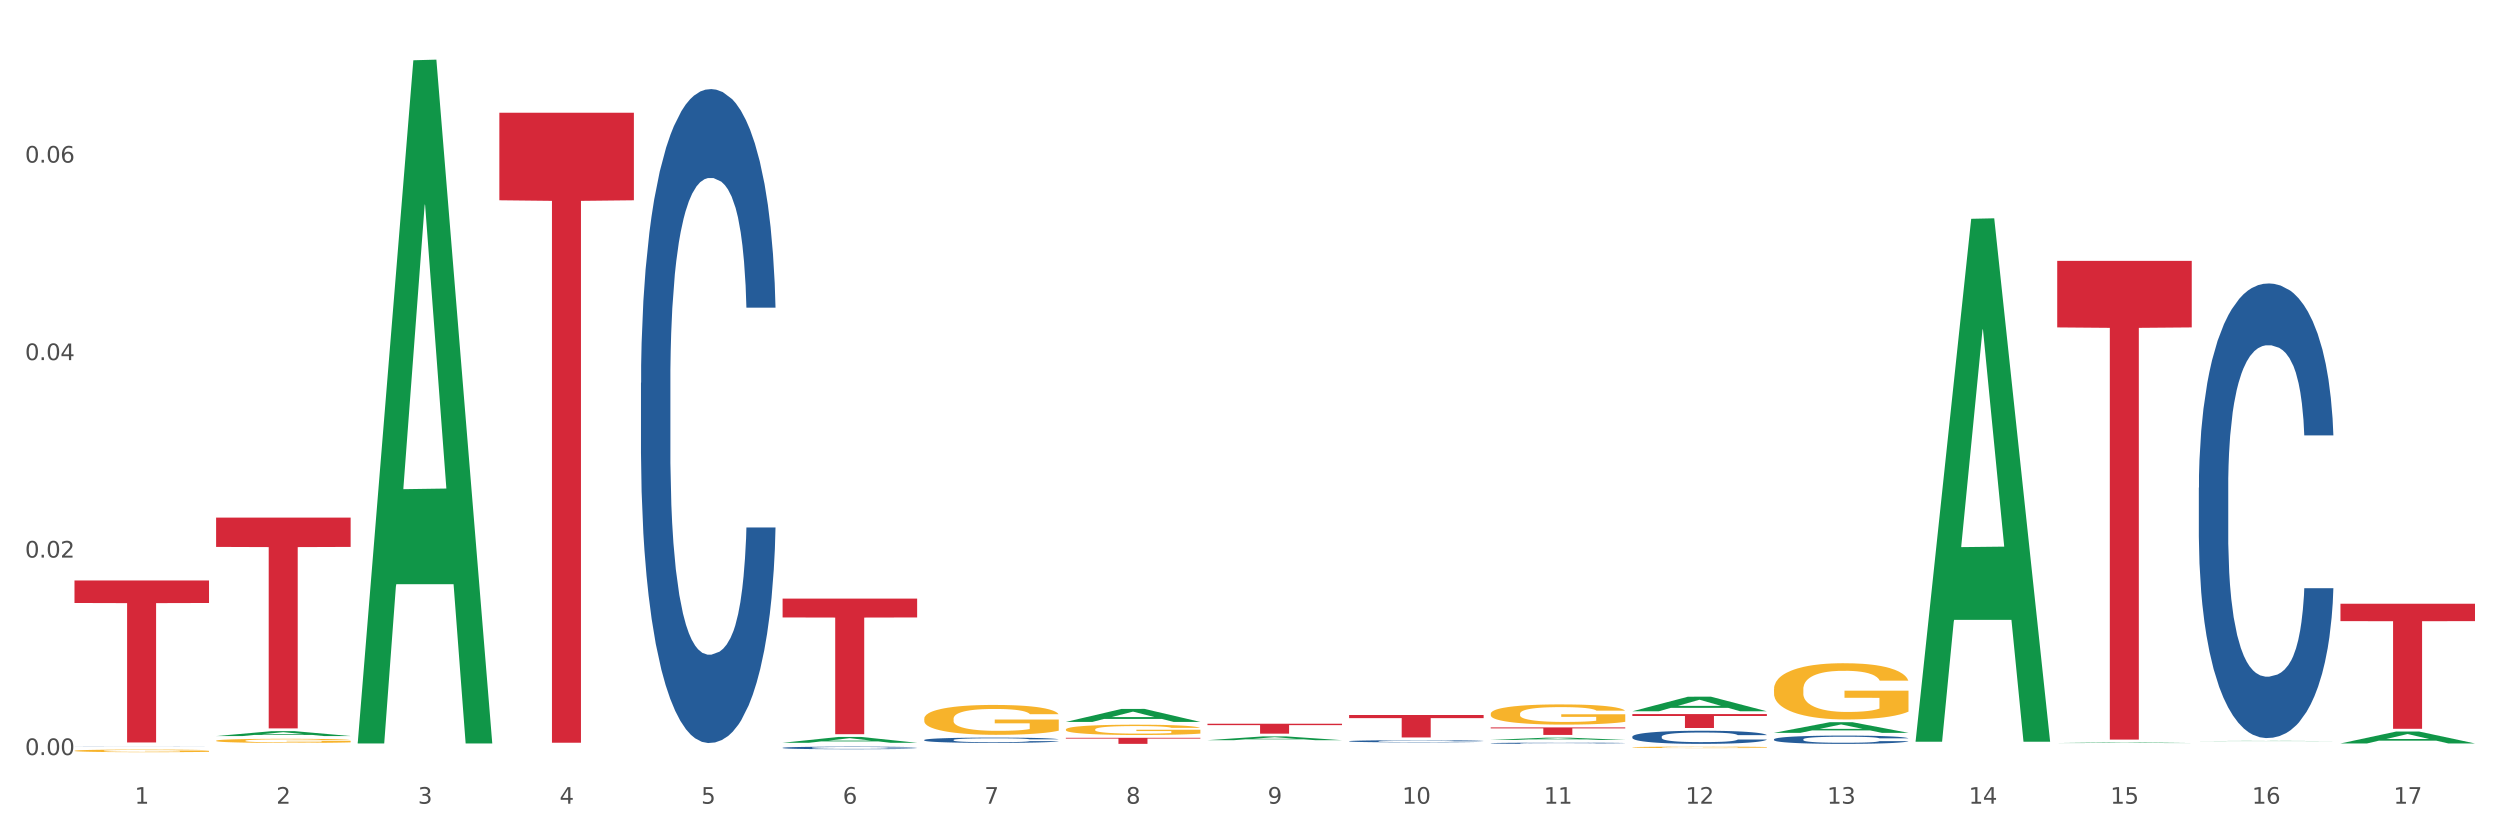 <?xml version="1.0" encoding="utf-8" standalone="no"?>
<!DOCTYPE svg PUBLIC "-//W3C//DTD SVG 1.1//EN"
  "http://www.w3.org/Graphics/SVG/1.1/DTD/svg11.dtd">
<svg xmlns:xlink="http://www.w3.org/1999/xlink" width="1080pt" height="360pt" viewBox="0 0 1080 360" xmlns="http://www.w3.org/2000/svg" version="1.1">
 <rect x="0" y="0" width="1080" height="360" fill="#333333" stroke="none"/>
 <defs>
  <style type="text/css">*{stroke-linejoin: round; stroke-linecap: butt}</style>
 </defs>
 <g id="figure_1">
  <g id="patch_1">
   <path d="M 0 360 
L 1080 360 
L 1080 0 
L 0 0 
z
" style="fill: #ffffff; stroke: #ffffff; stroke-linejoin: miter"/>
  </g>
  <g id="axes_1">
   <g id="matplotlib.axis_1">
    <g id="xtick_1">
     <g id="text_1">
      <!-- 1 -->
      <g style="fill: #4d4d4d" transform="translate(58.182 347.204) scale(0.096 -0.096)">
       <defs>
        <path id="DejaVuSans-31" d="M 794 531 
L 1825 531 
L 1825 4091 
L 703 3866 
L 703 4441 
L 1819 4666 
L 2450 4666 
L 2450 531 
L 3481 531 
L 3481 0 
L 794 0 
L 794 531 
z
" transform="scale(0.016)"/>
       </defs>
       <use xlink:href="#DejaVuSans-31"/>
      </g>
     </g>
    </g>
    <g id="xtick_2">
     <g id="text_2">
      <!-- 2 -->
      <g style="fill: #4d4d4d" transform="translate(119.364 347.204) scale(0.096 -0.096)">
       <defs>
        <path id="DejaVuSans-32" d="M 1228 531 
L 3431 531 
L 3431 0 
L 469 0 
L 469 531 
Q 828 903 1448 1529 
Q 2069 2156 2228 2338 
Q 2531 2678 2651 2914 
Q 2772 3150 2772 3378 
Q 2772 3750 2511 3984 
Q 2250 4219 1831 4219 
Q 1534 4219 1204 4116 
Q 875 4013 500 3803 
L 500 4441 
Q 881 4594 1212 4672 
Q 1544 4750 1819 4750 
Q 2544 4750 2975 4387 
Q 3406 4025 3406 3419 
Q 3406 3131 3298 2873 
Q 3191 2616 2906 2266 
Q 2828 2175 2409 1742 
Q 1991 1309 1228 531 
z
" transform="scale(0.016)"/>
       </defs>
       <use xlink:href="#DejaVuSans-32"/>
      </g>
     </g>
    </g>
    <g id="xtick_3">
     <g id="text_3">
      <!-- 3 -->
      <g style="fill: #4d4d4d" transform="translate(180.545 347.204) scale(0.096 -0.096)">
       <defs>
        <path id="DejaVuSans-33" d="M 2597 2516 
Q 3050 2419 3304 2112 
Q 3559 1806 3559 1356 
Q 3559 666 3084 287 
Q 2609 -91 1734 -91 
Q 1441 -91 1130 -33 
Q 819 25 488 141 
L 488 750 
Q 750 597 1062 519 
Q 1375 441 1716 441 
Q 2309 441 2620 675 
Q 2931 909 2931 1356 
Q 2931 1769 2642 2001 
Q 2353 2234 1838 2234 
L 1294 2234 
L 1294 2753 
L 1863 2753 
Q 2328 2753 2575 2939 
Q 2822 3125 2822 3475 
Q 2822 3834 2567 4026 
Q 2313 4219 1838 4219 
Q 1578 4219 1281 4162 
Q 984 4106 628 3988 
L 628 4550 
Q 988 4650 1302 4700 
Q 1616 4750 1894 4750 
Q 2613 4750 3031 4423 
Q 3450 4097 3450 3541 
Q 3450 3153 3228 2886 
Q 3006 2619 2597 2516 
z
" transform="scale(0.016)"/>
       </defs>
       <use xlink:href="#DejaVuSans-33"/>
      </g>
     </g>
    </g>
    <g id="xtick_4">
     <g id="text_4">
      <!-- 4 -->
      <g style="fill: #4d4d4d" transform="translate(241.726 347.204) scale(0.096 -0.096)">
       <defs>
        <path id="DejaVuSans-34" d="M 2419 4116 
L 825 1625 
L 2419 1625 
L 2419 4116 
z
M 2253 4666 
L 3047 4666 
L 3047 1625 
L 3713 1625 
L 3713 1100 
L 3047 1100 
L 3047 0 
L 2419 0 
L 2419 1100 
L 313 1100 
L 313 1709 
L 2253 4666 
z
" transform="scale(0.016)"/>
       </defs>
       <use xlink:href="#DejaVuSans-34"/>
      </g>
     </g>
    </g>
    <g id="xtick_5">
     <g id="text_5">
      <!-- 5 -->
      <g style="fill: #4d4d4d" transform="translate(302.908 347.204) scale(0.096 -0.096)">
       <defs>
        <path id="DejaVuSans-35" d="M 691 4666 
L 3169 4666 
L 3169 4134 
L 1269 4134 
L 1269 2991 
Q 1406 3038 1543 3061 
Q 1681 3084 1819 3084 
Q 2600 3084 3056 2656 
Q 3513 2228 3513 1497 
Q 3513 744 3044 326 
Q 2575 -91 1722 -91 
Q 1428 -91 1123 -41 
Q 819 9 494 109 
L 494 744 
Q 775 591 1075 516 
Q 1375 441 1709 441 
Q 2250 441 2565 725 
Q 2881 1009 2881 1497 
Q 2881 1984 2565 2268 
Q 2250 2553 1709 2553 
Q 1456 2553 1204 2497 
Q 953 2441 691 2322 
L 691 4666 
z
" transform="scale(0.016)"/>
       </defs>
       <use xlink:href="#DejaVuSans-35"/>
      </g>
     </g>
    </g>
    <g id="xtick_6">
     <g id="text_6">
      <!-- 6 -->
      <g style="fill: #4d4d4d" transform="translate(364.089 347.204) scale(0.096 -0.096)">
       <defs>
        <path id="DejaVuSans-36" d="M 2113 2584 
Q 1688 2584 1439 2293 
Q 1191 2003 1191 1497 
Q 1191 994 1439 701 
Q 1688 409 2113 409 
Q 2538 409 2786 701 
Q 3034 994 3034 1497 
Q 3034 2003 2786 2293 
Q 2538 2584 2113 2584 
z
M 3366 4563 
L 3366 3988 
Q 3128 4100 2886 4159 
Q 2644 4219 2406 4219 
Q 1781 4219 1451 3797 
Q 1122 3375 1075 2522 
Q 1259 2794 1537 2939 
Q 1816 3084 2150 3084 
Q 2853 3084 3261 2657 
Q 3669 2231 3669 1497 
Q 3669 778 3244 343 
Q 2819 -91 2113 -91 
Q 1303 -91 875 529 
Q 447 1150 447 2328 
Q 447 3434 972 4092 
Q 1497 4750 2381 4750 
Q 2619 4750 2861 4703 
Q 3103 4656 3366 4563 
z
" transform="scale(0.016)"/>
       </defs>
       <use xlink:href="#DejaVuSans-36"/>
      </g>
     </g>
    </g>
    <g id="xtick_7">
     <g id="text_7">
      <!-- 7 -->
      <g style="fill: #4d4d4d" transform="translate(425.271 347.204) scale(0.096 -0.096)">
       <defs>
        <path id="DejaVuSans-37" d="M 525 4666 
L 3525 4666 
L 3525 4397 
L 1831 0 
L 1172 0 
L 2766 4134 
L 525 4134 
L 525 4666 
z
" transform="scale(0.016)"/>
       </defs>
       <use xlink:href="#DejaVuSans-37"/>
      </g>
     </g>
    </g>
    <g id="xtick_8">
     <g id="text_8">
      <!-- 8 -->
      <g style="fill: #4d4d4d" transform="translate(486.452 347.204) scale(0.096 -0.096)">
       <defs>
        <path id="DejaVuSans-38" d="M 2034 2216 
Q 1584 2216 1326 1975 
Q 1069 1734 1069 1313 
Q 1069 891 1326 650 
Q 1584 409 2034 409 
Q 2484 409 2743 651 
Q 3003 894 3003 1313 
Q 3003 1734 2745 1975 
Q 2488 2216 2034 2216 
z
M 1403 2484 
Q 997 2584 770 2862 
Q 544 3141 544 3541 
Q 544 4100 942 4425 
Q 1341 4750 2034 4750 
Q 2731 4750 3128 4425 
Q 3525 4100 3525 3541 
Q 3525 3141 3298 2862 
Q 3072 2584 2669 2484 
Q 3125 2378 3379 2068 
Q 3634 1759 3634 1313 
Q 3634 634 3220 271 
Q 2806 -91 2034 -91 
Q 1263 -91 848 271 
Q 434 634 434 1313 
Q 434 1759 690 2068 
Q 947 2378 1403 2484 
z
M 1172 3481 
Q 1172 3119 1398 2916 
Q 1625 2713 2034 2713 
Q 2441 2713 2670 2916 
Q 2900 3119 2900 3481 
Q 2900 3844 2670 4047 
Q 2441 4250 2034 4250 
Q 1625 4250 1398 4047 
Q 1172 3844 1172 3481 
z
" transform="scale(0.016)"/>
       </defs>
       <use xlink:href="#DejaVuSans-38"/>
      </g>
     </g>
    </g>
    <g id="xtick_9">
     <g id="text_9">
      <!-- 9 -->
      <g style="fill: #4d4d4d" transform="translate(547.634 347.204) scale(0.096 -0.096)">
       <defs>
        <path id="DejaVuSans-39" d="M 703 97 
L 703 672 
Q 941 559 1184 500 
Q 1428 441 1663 441 
Q 2288 441 2617 861 
Q 2947 1281 2994 2138 
Q 2813 1869 2534 1725 
Q 2256 1581 1919 1581 
Q 1219 1581 811 2004 
Q 403 2428 403 3163 
Q 403 3881 828 4315 
Q 1253 4750 1959 4750 
Q 2769 4750 3195 4129 
Q 3622 3509 3622 2328 
Q 3622 1225 3098 567 
Q 2575 -91 1691 -91 
Q 1453 -91 1209 -44 
Q 966 3 703 97 
z
M 1959 2075 
Q 2384 2075 2632 2365 
Q 2881 2656 2881 3163 
Q 2881 3666 2632 3958 
Q 2384 4250 1959 4250 
Q 1534 4250 1286 3958 
Q 1038 3666 1038 3163 
Q 1038 2656 1286 2365 
Q 1534 2075 1959 2075 
z
" transform="scale(0.016)"/>
       </defs>
       <use xlink:href="#DejaVuSans-39"/>
      </g>
     </g>
    </g>
    <g id="xtick_10">
     <g id="text_10">
      <!-- 10 -->
      <g style="fill: #4d4d4d" transform="translate(605.761 347.204) scale(0.096 -0.096)">
       <defs>
        <path id="DejaVuSans-30" d="M 2034 4250 
Q 1547 4250 1301 3770 
Q 1056 3291 1056 2328 
Q 1056 1369 1301 889 
Q 1547 409 2034 409 
Q 2525 409 2770 889 
Q 3016 1369 3016 2328 
Q 3016 3291 2770 3770 
Q 2525 4250 2034 4250 
z
M 2034 4750 
Q 2819 4750 3233 4129 
Q 3647 3509 3647 2328 
Q 3647 1150 3233 529 
Q 2819 -91 2034 -91 
Q 1250 -91 836 529 
Q 422 1150 422 2328 
Q 422 3509 836 4129 
Q 1250 4750 2034 4750 
z
" transform="scale(0.016)"/>
       </defs>
       <use xlink:href="#DejaVuSans-31"/>
       <use xlink:href="#DejaVuSans-30" transform="translate(63.623 0)"/>
      </g>
     </g>
    </g>
    <g id="xtick_11">
     <g id="text_11">
      <!-- 11 -->
      <g style="fill: #4d4d4d" transform="translate(666.942 347.204) scale(0.096 -0.096)">
       <use xlink:href="#DejaVuSans-31"/>
       <use xlink:href="#DejaVuSans-31" transform="translate(63.623 0)"/>
      </g>
     </g>
    </g>
    <g id="xtick_12">
     <g id="text_12">
      <!-- 12 -->
      <g style="fill: #4d4d4d" transform="translate(728.124 347.204) scale(0.096 -0.096)">
       <use xlink:href="#DejaVuSans-31"/>
       <use xlink:href="#DejaVuSans-32" transform="translate(63.623 0)"/>
      </g>
     </g>
    </g>
    <g id="xtick_13">
     <g id="text_13">
      <!-- 13 -->
      <g style="fill: #4d4d4d" transform="translate(789.305 347.204) scale(0.096 -0.096)">
       <use xlink:href="#DejaVuSans-31"/>
       <use xlink:href="#DejaVuSans-33" transform="translate(63.623 0)"/>
      </g>
     </g>
    </g>
    <g id="xtick_14">
     <g id="text_14">
      <!-- 14 -->
      <g style="fill: #4d4d4d" transform="translate(850.487 347.204) scale(0.096 -0.096)">
       <use xlink:href="#DejaVuSans-31"/>
       <use xlink:href="#DejaVuSans-34" transform="translate(63.623 0)"/>
      </g>
     </g>
    </g>
    <g id="xtick_15">
     <g id="text_15">
      <!-- 15 -->
      <g style="fill: #4d4d4d" transform="translate(911.668 347.204) scale(0.096 -0.096)">
       <use xlink:href="#DejaVuSans-31"/>
       <use xlink:href="#DejaVuSans-35" transform="translate(63.623 0)"/>
      </g>
     </g>
    </g>
    <g id="xtick_16">
     <g id="text_16">
      <!-- 16 -->
      <g style="fill: #4d4d4d" transform="translate(972.849 347.204) scale(0.096 -0.096)">
       <use xlink:href="#DejaVuSans-31"/>
       <use xlink:href="#DejaVuSans-36" transform="translate(63.623 0)"/>
      </g>
     </g>
    </g>
    <g id="xtick_17">
     <g id="text_17">
      <!-- 17 -->
      <g style="fill: #4d4d4d" transform="translate(1034.031 347.204) scale(0.096 -0.096)">
       <use xlink:href="#DejaVuSans-31"/>
       <use xlink:href="#DejaVuSans-37" transform="translate(63.623 0)"/>
      </g>
     </g>
    </g>
    <g id="xtick_18"/>
    <g id="xtick_19"/>
    <g id="xtick_20"/>
    <g id="xtick_21"/>
    <g id="xtick_22"/>
    <g id="xtick_23"/>
    <g id="xtick_24"/>
    <g id="xtick_25"/>
    <g id="xtick_26"/>
    <g id="xtick_27"/>
    <g id="xtick_28"/>
    <g id="xtick_29"/>
    <g id="xtick_30"/>
    <g id="xtick_31"/>
    <g id="xtick_32"/>
    <g id="xtick_33"/>
   </g>
   <g id="matplotlib.axis_2">
    <g id="ytick_1">
     <g id="text_18">
      <!-- 0.00 -->
      <g style="fill: #4d4d4d" transform="translate(10.8 326.19) scale(0.096 -0.096)">
       <defs>
        <path id="DejaVuSans-2e" d="M 684 794 
L 1344 794 
L 1344 0 
L 684 0 
L 684 794 
z
" transform="scale(0.016)"/>
       </defs>
       <use xlink:href="#DejaVuSans-30"/>
       <use xlink:href="#DejaVuSans-2e" transform="translate(63.623 0)"/>
       <use xlink:href="#DejaVuSans-30" transform="translate(95.41 0)"/>
       <use xlink:href="#DejaVuSans-30" transform="translate(159.033 0)"/>
      </g>
     </g>
    </g>
    <g id="ytick_2">
     <g id="text_19">
      <!-- 0.02 -->
      <g style="fill: #4d4d4d" transform="translate(10.8 240.877) scale(0.096 -0.096)">
       <use xlink:href="#DejaVuSans-30"/>
       <use xlink:href="#DejaVuSans-2e" transform="translate(63.623 0)"/>
       <use xlink:href="#DejaVuSans-30" transform="translate(95.41 0)"/>
       <use xlink:href="#DejaVuSans-32" transform="translate(159.033 0)"/>
      </g>
     </g>
    </g>
    <g id="ytick_3">
     <g id="text_20">
      <!-- 0.04 -->
      <g style="fill: #4d4d4d" transform="translate(10.8 155.564) scale(0.096 -0.096)">
       <use xlink:href="#DejaVuSans-30"/>
       <use xlink:href="#DejaVuSans-2e" transform="translate(63.623 0)"/>
       <use xlink:href="#DejaVuSans-30" transform="translate(95.41 0)"/>
       <use xlink:href="#DejaVuSans-34" transform="translate(159.033 0)"/>
      </g>
     </g>
    </g>
    <g id="ytick_4">
     <g id="text_21">
      <!-- 0.06 -->
      <g style="fill: #4d4d4d" transform="translate(10.8 70.251) scale(0.096 -0.096)">
       <use xlink:href="#DejaVuSans-30"/>
       <use xlink:href="#DejaVuSans-2e" transform="translate(63.623 0)"/>
       <use xlink:href="#DejaVuSans-30" transform="translate(95.41 0)"/>
       <use xlink:href="#DejaVuSans-36" transform="translate(159.033 0)"/>
      </g>
     </g>
    </g>
    <g id="ytick_5"/>
    <g id="ytick_6"/>
    <g id="ytick_7"/>
    <g id="ytick_8"/>
   </g>
   <g id="PolyCollection_1">
    <path d="M 93.356 317.972 
L 93.416 317.97 
L 117.384 315.864 
L 127.331 315.862 
L 151.479 317.976 
L 139.974 317.976 
L 134.761 317.483 
L 110.014 317.483 
L 109.834 317.491 
L 104.801 317.976 
L 93.356 317.976 
L 93.356 317.972 
L 113.13 317.19 
L 131.645 317.188 
L 122.478 316.312 
L 122.358 316.308 
L 122.238 316.314 
L 113.07 317.188 
L 113.13 317.19 
L 93.356 317.972 
z
" clip-path="url(#p9ce59b5ecf)" style="fill: #109648"/>
    <path d="M 705.171 322.84 
L 705.239 322.84 
L 705.239 322.819 
L 705.376 322.8 
L 706.063 322.756 
L 707.092 322.72 
L 707.847 322.7 
L 708.602 322.684 
L 709.494 322.668 
L 710.592 322.652 
L 712.582 322.628 
L 713.817 322.616 
L 715.327 322.603 
L 718.071 322.584 
L 720.061 322.573 
L 722.12 322.564 
L 725.483 322.554 
L 727.678 322.549 
L 730.012 322.545 
L 732.825 322.543 
L 734.952 322.542 
L 739.619 322.544 
L 743.599 322.55 
L 745.52 322.554 
L 747.99 322.561 
L 749.294 322.565 
L 751.421 322.575 
L 753.617 322.587 
L 755.127 322.598 
L 757.391 322.618 
L 759.107 322.638 
L 760.685 322.663 
L 761.509 322.68 
L 762.126 322.696 
L 762.675 322.714 
L 763.224 322.743 
L 750.872 322.743 
L 750.392 322.722 
L 749.637 322.703 
L 748.539 322.684 
L 747.579 322.672 
L 745.932 322.657 
L 744.422 322.648 
L 742.844 322.641 
L 740.922 322.635 
L 739.413 322.632 
L 737.285 322.63 
L 733.099 322.63 
L 730.286 322.635 
L 728.365 322.641 
L 727.129 322.646 
L 726.031 322.652 
L 724.796 322.66 
L 723.355 322.673 
L 722.326 322.684 
L 721.297 322.698 
L 720.473 322.712 
L 719.718 322.729 
L 719.101 322.746 
L 718.62 322.764 
L 718.209 322.787 
L 717.866 322.824 
L 717.866 322.905 
L 718.003 322.923 
L 718.346 322.947 
L 718.758 322.965 
L 719.444 322.987 
L 720.061 323.002 
L 721.228 323.023 
L 722.532 323.041 
L 723.561 323.052 
L 724.59 323.061 
L 726.375 323.074 
L 728.365 323.085 
L 730.08 323.091 
L 732.413 323.097 
L 733.992 323.099 
L 735.364 323.101 
L 738.726 323.101 
L 741.128 323.099 
L 743.804 323.095 
L 745.863 323.089 
L 747.579 323.083 
L 749.5 323.072 
L 750.735 323.062 
L 750.735 322.939 
L 735.638 322.939 
L 735.638 322.857 
L 763.293 322.857 
L 763.293 323.097 
L 762.126 323.11 
L 760.823 323.121 
L 759.45 323.131 
L 757.391 323.143 
L 754.921 323.155 
L 752.725 323.163 
L 750.392 323.17 
L 747.647 323.177 
L 744.079 323.183 
L 741.883 323.185 
L 739.138 323.187 
L 735.913 323.187 
L 733.099 323.186 
L 730.355 323.183 
L 727.473 323.178 
L 724.659 323.17 
L 722.532 323.163 
L 720.405 323.153 
L 718.14 323.141 
L 716.356 323.129 
L 714.983 323.118 
L 713.474 323.105 
L 711.827 323.087 
L 710.592 323.071 
L 709.494 323.055 
L 708.327 323.034 
L 707.504 323.015 
L 706.68 322.992 
L 706.2 322.975 
L 705.651 322.949 
L 705.239 322.912 
L 705.171 322.84 
z
" clip-path="url(#p9ce59b5ecf)" style="fill: #f7b32b"/>
    <path d="M 766.352 297.74 
L 766.421 297.718 
L 766.421 296.919 
L 766.558 296.231 
L 767.244 294.566 
L 768.273 293.19 
L 769.028 292.458 
L 769.783 291.859 
L 770.675 291.259 
L 771.773 290.638 
L 773.763 289.728 
L 774.998 289.262 
L 776.508 288.774 
L 779.253 288.063 
L 781.243 287.664 
L 783.301 287.331 
L 786.664 286.931 
L 788.86 286.754 
L 791.193 286.621 
L 794.006 286.532 
L 796.134 286.51 
L 800.8 286.576 
L 804.78 286.776 
L 806.701 286.931 
L 809.172 287.198 
L 810.476 287.375 
L 812.603 287.73 
L 814.799 288.197 
L 816.308 288.596 
L 818.573 289.351 
L 820.288 290.105 
L 821.867 291.037 
L 822.69 291.681 
L 823.308 292.28 
L 823.857 292.968 
L 824.406 294.056 
L 812.054 294.056 
L 811.574 293.279 
L 810.819 292.547 
L 809.721 291.836 
L 808.76 291.393 
L 807.113 290.838 
L 805.603 290.483 
L 804.025 290.216 
L 802.104 289.994 
L 800.594 289.883 
L 798.467 289.795 
L 794.281 289.817 
L 791.467 289.994 
L 789.546 290.216 
L 788.311 290.416 
L 787.213 290.638 
L 785.978 290.949 
L 784.537 291.415 
L 783.507 291.836 
L 782.478 292.369 
L 781.655 292.902 
L 780.9 293.523 
L 780.282 294.189 
L 779.802 294.877 
L 779.39 295.721 
L 779.047 297.119 
L 779.047 300.16 
L 779.184 300.848 
L 779.527 301.758 
L 779.939 302.446 
L 780.625 303.267 
L 781.243 303.822 
L 782.409 304.621 
L 783.713 305.287 
L 784.743 305.708 
L 785.772 306.063 
L 787.556 306.552 
L 789.546 306.951 
L 791.262 307.195 
L 793.595 307.417 
L 795.173 307.506 
L 796.545 307.55 
L 799.908 307.55 
L 802.31 307.484 
L 804.986 307.328 
L 807.044 307.129 
L 808.76 306.885 
L 810.681 306.485 
L 811.917 306.108 
L 811.917 301.469 
L 796.82 301.447 
L 796.82 298.362 
L 824.474 298.362 
L 824.474 307.417 
L 823.308 307.883 
L 822.004 308.305 
L 820.632 308.682 
L 818.573 309.148 
L 816.103 309.592 
L 813.907 309.903 
L 811.574 310.169 
L 808.829 310.414 
L 805.26 310.635 
L 803.064 310.724 
L 800.32 310.791 
L 797.094 310.813 
L 794.281 310.769 
L 791.536 310.658 
L 788.654 310.458 
L 785.84 310.169 
L 783.713 309.881 
L 781.586 309.526 
L 779.321 309.06 
L 777.537 308.616 
L 776.165 308.216 
L 774.655 307.706 
L 773.008 307.04 
L 771.773 306.441 
L 770.675 305.819 
L 769.509 305.02 
L 768.685 304.332 
L 767.862 303.467 
L 767.381 302.823 
L 766.832 301.824 
L 766.421 300.426 
L 766.352 297.74 
z
" clip-path="url(#p9ce59b5ecf)" style="fill: #f7b32b"/>
    <path d="M 949.896 210.695 
L 949.965 210.516 
L 949.965 205.493 
L 950.171 198.677 
L 950.927 186.122 
L 951.889 176.615 
L 953.537 165.495 
L 954.431 160.831 
L 955.599 155.629 
L 958.003 147.199 
L 960.751 140.024 
L 962.675 136.078 
L 964.118 133.567 
L 967.347 129.083 
L 969.202 127.11 
L 971.125 125.496 
L 972.774 124.42 
L 975.522 123.164 
L 977.721 122.626 
L 980.263 122.447 
L 982.393 122.626 
L 985.209 123.343 
L 989.331 125.496 
L 990.912 126.751 
L 993.041 128.904 
L 995.24 131.774 
L 997.026 134.643 
L 999.087 138.769 
L 1001.217 144.15 
L 1003.278 150.966 
L 1004.721 157.244 
L 1005.889 163.88 
L 1006.919 171.952 
L 1007.675 180.741 
L 1008.019 188.095 
L 995.446 188.095 
L 995.103 181.458 
L 994.415 174.284 
L 993.728 169.441 
L 992.973 165.495 
L 991.805 161.01 
L 990.774 158.141 
L 989.057 154.733 
L 987.477 152.58 
L 986.171 151.325 
L 984.591 150.248 
L 981.225 149.172 
L 978.82 149.172 
L 977.309 149.531 
L 975.454 150.428 
L 973.873 151.683 
L 972.018 153.836 
L 970.576 156.168 
L 969.133 159.217 
L 968.309 161.369 
L 967.072 165.315 
L 966.247 168.544 
L 965.148 174.104 
L 964.53 178.05 
L 963.431 188.274 
L 962.95 195.808 
L 962.744 201.009 
L 962.606 206.749 
L 962.606 234.73 
L 963.018 247.286 
L 963.362 252.667 
L 963.912 258.765 
L 964.942 266.658 
L 966.454 274.37 
L 968.034 279.931 
L 969.339 283.339 
L 970.576 285.85 
L 971.812 287.823 
L 973.324 289.617 
L 974.56 290.693 
L 976.415 291.769 
L 978.614 292.307 
L 980.331 292.307 
L 983.835 291.41 
L 985.415 290.513 
L 986.927 289.258 
L 988.576 287.285 
L 989.881 285.132 
L 990.637 283.518 
L 991.873 280.11 
L 992.835 276.523 
L 993.66 272.397 
L 994.209 268.81 
L 994.828 263.429 
L 995.309 257.33 
L 995.446 254.102 
L 1008.019 254.102 
L 1007.744 260.559 
L 1007.263 266.837 
L 1006.301 275.267 
L 1005.545 280.11 
L 1004.377 286.029 
L 1003.141 291.051 
L 1001.423 296.612 
L 999.843 300.737 
L 998.194 304.325 
L 996.408 307.553 
L 993.179 312.037 
L 992.011 313.293 
L 989.538 315.445 
L 987.614 316.701 
L 984.797 317.957 
L 981.912 318.674 
L 978.889 318.853 
L 976.209 318.495 
L 973.255 317.418 
L 971.4 316.342 
L 969.339 314.728 
L 966.934 312.217 
L 964.667 309.168 
L 962.538 305.58 
L 960.545 301.455 
L 958.69 296.791 
L 956.286 289.078 
L 954.499 281.545 
L 953.194 274.55 
L 952.301 268.631 
L 951.408 261.097 
L 950.927 255.896 
L 950.171 243.34 
L 949.896 231.681 
L 949.896 210.695 
z
" clip-path="url(#p9ce59b5ecf)" style="fill: #255c99"/>
    <path d="M 766.352 319.383 
L 766.421 319.379 
L 766.421 319.288 
L 766.627 319.163 
L 767.383 318.934 
L 768.344 318.761 
L 769.993 318.558 
L 770.886 318.473 
L 772.054 318.378 
L 774.459 318.224 
L 777.207 318.094 
L 779.131 318.022 
L 780.573 317.976 
L 783.802 317.894 
L 785.657 317.858 
L 787.581 317.829 
L 789.23 317.809 
L 791.978 317.786 
L 794.177 317.776 
L 796.719 317.773 
L 798.848 317.776 
L 801.665 317.789 
L 805.787 317.829 
L 807.367 317.851 
L 809.497 317.891 
L 811.696 317.943 
L 813.482 317.995 
L 815.543 318.071 
L 817.673 318.169 
L 819.734 318.293 
L 821.177 318.408 
L 822.345 318.529 
L 823.375 318.676 
L 824.131 318.836 
L 824.474 318.97 
L 811.902 318.97 
L 811.558 318.849 
L 810.871 318.718 
L 810.184 318.63 
L 809.428 318.558 
L 808.261 318.476 
L 807.23 318.424 
L 805.512 318.362 
L 803.932 318.323 
L 802.627 318.3 
L 801.047 318.28 
L 797.68 318.26 
L 795.276 318.26 
L 793.764 318.267 
L 791.909 318.283 
L 790.329 318.306 
L 788.474 318.345 
L 787.031 318.388 
L 785.589 318.444 
L 784.764 318.483 
L 783.528 318.555 
L 782.703 318.614 
L 781.604 318.715 
L 780.986 318.787 
L 779.886 318.974 
L 779.405 319.111 
L 779.199 319.206 
L 779.062 319.311 
L 779.062 319.821 
L 779.474 320.05 
L 779.818 320.148 
L 780.367 320.259 
L 781.398 320.403 
L 782.909 320.544 
L 784.489 320.645 
L 785.795 320.708 
L 787.031 320.753 
L 788.268 320.789 
L 789.78 320.822 
L 791.016 320.842 
L 792.871 320.861 
L 795.07 320.871 
L 796.787 320.871 
L 800.291 320.855 
L 801.871 320.838 
L 803.383 320.816 
L 805.032 320.78 
L 806.337 320.74 
L 807.093 320.711 
L 808.329 320.649 
L 809.291 320.583 
L 810.116 320.508 
L 810.665 320.443 
L 811.283 320.344 
L 811.764 320.233 
L 811.902 320.174 
L 824.474 320.174 
L 824.2 320.292 
L 823.719 320.407 
L 822.757 320.56 
L 822.001 320.649 
L 820.833 320.757 
L 819.596 320.848 
L 817.879 320.95 
L 816.299 321.025 
L 814.65 321.09 
L 812.864 321.149 
L 809.635 321.231 
L 808.467 321.254 
L 805.993 321.293 
L 804.07 321.316 
L 801.253 321.339 
L 798.367 321.352 
L 795.344 321.355 
L 792.665 321.349 
L 789.711 321.329 
L 787.856 321.31 
L 785.795 321.28 
L 783.39 321.234 
L 781.123 321.179 
L 778.993 321.113 
L 777.001 321.038 
L 775.146 320.953 
L 772.741 320.812 
L 770.955 320.675 
L 769.65 320.547 
L 768.757 320.439 
L 767.863 320.302 
L 767.383 320.207 
L 766.627 319.978 
L 766.352 319.765 
L 766.352 319.383 
z
" clip-path="url(#p9ce59b5ecf)" style="fill: #255c99"/>
    <path d="M 705.171 318.229 
L 705.239 318.224 
L 705.239 318.079 
L 705.445 317.882 
L 706.201 317.519 
L 707.163 317.244 
L 708.812 316.923 
L 709.705 316.788 
L 710.873 316.638 
L 713.277 316.394 
L 716.026 316.186 
L 717.949 316.072 
L 719.392 316 
L 722.621 315.87 
L 724.476 315.813 
L 726.4 315.767 
L 728.049 315.735 
L 730.797 315.699 
L 732.995 315.684 
L 735.537 315.678 
L 737.667 315.684 
L 740.484 315.704 
L 744.606 315.767 
L 746.186 315.803 
L 748.316 315.865 
L 750.514 315.948 
L 752.301 316.031 
L 754.362 316.15 
L 756.491 316.306 
L 758.552 316.503 
L 759.995 316.684 
L 761.163 316.876 
L 762.194 317.109 
L 762.949 317.363 
L 763.293 317.576 
L 750.72 317.576 
L 750.377 317.384 
L 749.69 317.177 
L 749.003 317.037 
L 748.247 316.923 
L 747.079 316.793 
L 746.049 316.71 
L 744.331 316.612 
L 742.751 316.549 
L 741.446 316.513 
L 739.865 316.482 
L 736.499 316.451 
L 734.094 316.451 
L 732.583 316.461 
L 730.728 316.487 
L 729.148 316.523 
L 727.293 316.586 
L 725.85 316.653 
L 724.407 316.741 
L 723.583 316.803 
L 722.346 316.917 
L 721.522 317.011 
L 720.423 317.172 
L 719.804 317.286 
L 718.705 317.581 
L 718.224 317.799 
L 718.018 317.949 
L 717.881 318.115 
L 717.881 318.924 
L 718.293 319.287 
L 718.636 319.442 
L 719.186 319.619 
L 720.216 319.847 
L 721.728 320.07 
L 723.308 320.23 
L 724.613 320.329 
L 725.85 320.401 
L 727.087 320.458 
L 728.598 320.51 
L 729.835 320.541 
L 731.69 320.573 
L 733.888 320.588 
L 735.606 320.588 
L 739.11 320.562 
L 740.69 320.536 
L 742.201 320.5 
L 743.85 320.443 
L 745.155 320.381 
L 745.911 320.334 
L 747.148 320.236 
L 748.11 320.132 
L 748.934 320.013 
L 749.484 319.909 
L 750.102 319.753 
L 750.583 319.577 
L 750.72 319.484 
L 763.293 319.484 
L 763.018 319.67 
L 762.537 319.852 
L 761.575 320.096 
L 760.82 320.236 
L 759.652 320.407 
L 758.415 320.552 
L 756.697 320.712 
L 755.117 320.832 
L 753.468 320.935 
L 751.682 321.029 
L 748.453 321.158 
L 747.285 321.195 
L 744.812 321.257 
L 742.888 321.293 
L 740.071 321.329 
L 737.186 321.35 
L 734.163 321.355 
L 731.484 321.345 
L 728.529 321.314 
L 726.674 321.283 
L 724.613 321.236 
L 722.209 321.164 
L 719.942 321.075 
L 717.812 320.972 
L 715.819 320.852 
L 713.965 320.718 
L 711.56 320.495 
L 709.774 320.277 
L 708.468 320.075 
L 707.575 319.904 
L 706.682 319.686 
L 706.201 319.536 
L 705.445 319.173 
L 705.171 318.836 
L 705.171 318.229 
z
" clip-path="url(#p9ce59b5ecf)" style="fill: #255c99"/>
    <path d="M 643.989 321.067 
L 644.058 321.066 
L 644.058 321.053 
L 644.264 321.035 
L 645.02 321.001 
L 645.982 320.976 
L 647.63 320.946 
L 648.524 320.934 
L 649.691 320.92 
L 652.096 320.897 
L 654.844 320.878 
L 656.768 320.868 
L 658.211 320.861 
L 661.44 320.849 
L 663.295 320.844 
L 665.218 320.839 
L 666.867 320.836 
L 669.615 320.833 
L 671.814 320.832 
L 674.356 320.831 
L 676.485 320.832 
L 679.302 320.834 
L 683.424 320.839 
L 685.005 320.843 
L 687.134 320.848 
L 689.333 320.856 
L 691.119 320.864 
L 693.18 320.875 
L 695.31 320.889 
L 697.371 320.907 
L 698.814 320.924 
L 699.982 320.942 
L 701.012 320.963 
L 701.768 320.987 
L 702.112 321.006 
L 689.539 321.006 
L 689.195 320.989 
L 688.508 320.97 
L 687.821 320.957 
L 687.066 320.946 
L 685.898 320.934 
L 684.867 320.926 
L 683.15 320.917 
L 681.569 320.912 
L 680.264 320.908 
L 678.684 320.905 
L 675.318 320.903 
L 672.913 320.903 
L 671.401 320.903 
L 669.547 320.906 
L 667.966 320.909 
L 666.111 320.915 
L 664.669 320.921 
L 663.226 320.929 
L 662.401 320.935 
L 661.165 320.946 
L 660.34 320.954 
L 659.241 320.969 
L 658.623 320.98 
L 657.524 321.007 
L 657.043 321.027 
L 656.837 321.041 
L 656.699 321.056 
L 656.699 321.131 
L 657.111 321.164 
L 657.455 321.179 
L 658.004 321.195 
L 659.035 321.216 
L 660.546 321.237 
L 662.127 321.251 
L 663.432 321.261 
L 664.669 321.267 
L 665.905 321.273 
L 667.417 321.277 
L 668.653 321.28 
L 670.508 321.283 
L 672.707 321.285 
L 674.424 321.285 
L 677.928 321.282 
L 679.508 321.28 
L 681.02 321.276 
L 682.669 321.271 
L 683.974 321.265 
L 684.73 321.261 
L 685.966 321.252 
L 686.928 321.242 
L 687.753 321.231 
L 688.302 321.222 
L 688.921 321.207 
L 689.402 321.191 
L 689.539 321.183 
L 702.112 321.183 
L 701.837 321.2 
L 701.356 321.217 
L 700.394 321.239 
L 699.638 321.252 
L 698.47 321.268 
L 697.234 321.281 
L 695.516 321.296 
L 693.936 321.307 
L 692.287 321.317 
L 690.501 321.325 
L 687.272 321.337 
L 686.104 321.341 
L 683.631 321.346 
L 681.707 321.35 
L 678.89 321.353 
L 676.005 321.355 
L 672.982 321.355 
L 670.302 321.354 
L 667.348 321.352 
L 665.493 321.349 
L 663.432 321.344 
L 661.027 321.338 
L 658.76 321.33 
L 656.63 321.32 
L 654.638 321.309 
L 652.783 321.296 
L 650.378 321.276 
L 648.592 321.256 
L 647.287 321.237 
L 646.394 321.221 
L 645.501 321.201 
L 645.02 321.187 
L 644.264 321.154 
L 643.989 321.123 
L 643.989 321.067 
z
" clip-path="url(#p9ce59b5ecf)" style="fill: #255c99"/>
    <path d="M 582.808 320.187 
L 582.876 320.186 
L 582.876 320.162 
L 583.083 320.129 
L 583.838 320.069 
L 584.8 320.024 
L 586.449 319.97 
L 587.342 319.948 
L 588.51 319.923 
L 590.915 319.882 
L 593.663 319.848 
L 595.586 319.829 
L 597.029 319.817 
L 600.258 319.796 
L 602.113 319.786 
L 604.037 319.778 
L 605.686 319.773 
L 608.434 319.767 
L 610.632 319.765 
L 613.174 319.764 
L 615.304 319.765 
L 618.121 319.768 
L 622.243 319.778 
L 623.823 319.784 
L 625.953 319.795 
L 628.151 319.808 
L 629.938 319.822 
L 631.999 319.842 
L 634.129 319.868 
L 636.19 319.901 
L 637.632 319.931 
L 638.8 319.962 
L 639.831 320.001 
L 640.587 320.043 
L 640.93 320.079 
L 628.358 320.079 
L 628.014 320.047 
L 627.327 320.012 
L 626.64 319.989 
L 625.884 319.97 
L 624.716 319.949 
L 623.686 319.935 
L 621.968 319.919 
L 620.388 319.908 
L 619.083 319.902 
L 617.503 319.897 
L 614.136 319.892 
L 611.732 319.892 
L 610.22 319.894 
L 608.365 319.898 
L 606.785 319.904 
L 604.93 319.914 
L 603.487 319.925 
L 602.044 319.94 
L 601.22 319.95 
L 599.983 319.969 
L 599.159 319.985 
L 598.06 320.012 
L 597.441 320.03 
L 596.342 320.08 
L 595.861 320.116 
L 595.655 320.141 
L 595.518 320.168 
L 595.518 320.302 
L 595.93 320.363 
L 596.273 320.389 
L 596.823 320.418 
L 597.854 320.456 
L 599.365 320.493 
L 600.945 320.519 
L 602.251 320.536 
L 603.487 320.548 
L 604.724 320.557 
L 606.235 320.566 
L 607.472 320.571 
L 609.327 320.576 
L 611.525 320.579 
L 613.243 320.579 
L 616.747 320.574 
L 618.327 320.57 
L 619.838 320.564 
L 621.487 320.555 
L 622.793 320.544 
L 623.548 320.537 
L 624.785 320.52 
L 625.747 320.503 
L 626.571 320.483 
L 627.121 320.466 
L 627.739 320.44 
L 628.22 320.411 
L 628.358 320.395 
L 640.93 320.395 
L 640.655 320.426 
L 640.174 320.457 
L 639.213 320.497 
L 638.457 320.52 
L 637.289 320.549 
L 636.052 320.573 
L 634.335 320.599 
L 632.754 320.619 
L 631.106 320.636 
L 629.319 320.652 
L 626.09 320.673 
L 624.922 320.679 
L 622.449 320.69 
L 620.525 320.696 
L 617.709 320.702 
L 614.823 320.705 
L 611.8 320.706 
L 609.121 320.704 
L 606.167 320.699 
L 604.312 320.694 
L 602.251 320.686 
L 599.846 320.674 
L 597.579 320.66 
L 595.449 320.642 
L 593.457 320.623 
L 591.602 320.6 
L 589.197 320.563 
L 587.411 320.527 
L 586.105 320.494 
L 585.212 320.465 
L 584.319 320.429 
L 583.838 320.404 
L 583.083 320.344 
L 582.808 320.288 
L 582.808 320.187 
z
" clip-path="url(#p9ce59b5ecf)" style="fill: #255c99"/>
    <path d="M 399.263 319.668 
L 399.332 319.666 
L 399.332 319.607 
L 399.538 319.528 
L 400.294 319.381 
L 401.256 319.27 
L 402.905 319.14 
L 403.798 319.086 
L 404.966 319.025 
L 407.37 318.927 
L 410.118 318.843 
L 412.042 318.797 
L 413.485 318.768 
L 416.714 318.716 
L 418.569 318.693 
L 420.493 318.674 
L 422.141 318.661 
L 424.89 318.646 
L 427.088 318.64 
L 429.63 318.638 
L 431.76 318.64 
L 434.577 318.649 
L 438.699 318.674 
L 440.279 318.688 
L 442.409 318.713 
L 444.607 318.747 
L 446.393 318.78 
L 448.455 318.829 
L 450.584 318.891 
L 452.645 318.971 
L 454.088 319.044 
L 455.256 319.122 
L 456.287 319.216 
L 457.042 319.318 
L 457.386 319.404 
L 444.813 319.404 
L 444.47 319.327 
L 443.783 319.243 
L 443.096 319.187 
L 442.34 319.14 
L 441.172 319.088 
L 440.142 319.055 
L 438.424 319.015 
L 436.844 318.99 
L 435.538 318.975 
L 433.958 318.963 
L 430.592 318.95 
L 428.187 318.95 
L 426.676 318.954 
L 424.821 318.965 
L 423.241 318.979 
L 421.386 319.004 
L 419.943 319.032 
L 418.5 319.067 
L 417.676 319.092 
L 416.439 319.138 
L 415.615 319.176 
L 414.515 319.241 
L 413.897 319.287 
L 412.798 319.406 
L 412.317 319.494 
L 412.111 319.555 
L 411.973 319.622 
L 411.973 319.948 
L 412.386 320.095 
L 412.729 320.158 
L 413.279 320.229 
L 414.309 320.321 
L 415.821 320.411 
L 417.401 320.476 
L 418.706 320.516 
L 419.943 320.545 
L 421.18 320.568 
L 422.691 320.589 
L 423.928 320.602 
L 425.783 320.614 
L 427.981 320.62 
L 429.699 320.62 
L 433.203 320.61 
L 434.783 320.599 
L 436.294 320.585 
L 437.943 320.562 
L 439.248 320.537 
L 440.004 320.518 
L 441.241 320.478 
L 442.203 320.436 
L 443.027 320.388 
L 443.577 320.346 
L 444.195 320.283 
L 444.676 320.212 
L 444.813 320.175 
L 457.386 320.175 
L 457.111 320.25 
L 456.63 320.323 
L 455.668 320.422 
L 454.913 320.478 
L 453.745 320.547 
L 452.508 320.606 
L 450.79 320.671 
L 449.21 320.719 
L 447.561 320.761 
L 445.775 320.798 
L 442.546 320.851 
L 441.378 320.865 
L 438.905 320.89 
L 436.981 320.905 
L 434.164 320.92 
L 431.279 320.928 
L 428.256 320.93 
L 425.577 320.926 
L 422.622 320.913 
L 420.767 320.901 
L 418.706 320.882 
L 416.302 320.853 
L 414.035 320.817 
L 411.905 320.775 
L 409.912 320.727 
L 408.057 320.673 
L 405.653 320.583 
L 403.867 320.495 
L 402.561 320.413 
L 401.668 320.344 
L 400.775 320.256 
L 400.294 320.195 
L 399.538 320.049 
L 399.263 319.913 
L 399.263 319.668 
z
" clip-path="url(#p9ce59b5ecf)" style="fill: #255c99"/>
    <path d="M 338.082 323.051 
L 338.151 323.05 
L 338.151 323.021 
L 338.357 322.982 
L 339.113 322.909 
L 340.074 322.855 
L 341.723 322.79 
L 342.616 322.764 
L 343.784 322.734 
L 346.189 322.685 
L 348.937 322.644 
L 350.861 322.621 
L 352.304 322.607 
L 355.533 322.581 
L 357.387 322.569 
L 359.311 322.56 
L 360.96 322.554 
L 363.708 322.547 
L 365.907 322.544 
L 368.449 322.542 
L 370.578 322.544 
L 373.395 322.548 
L 377.517 322.56 
L 379.097 322.567 
L 381.227 322.58 
L 383.426 322.596 
L 385.212 322.613 
L 387.273 322.637 
L 389.403 322.668 
L 391.464 322.707 
L 392.907 322.743 
L 394.075 322.781 
L 395.105 322.828 
L 395.861 322.878 
L 396.204 322.921 
L 383.632 322.921 
L 383.288 322.882 
L 382.601 322.841 
L 381.914 322.813 
L 381.159 322.79 
L 379.991 322.765 
L 378.96 322.748 
L 377.243 322.728 
L 375.662 322.716 
L 374.357 322.709 
L 372.777 322.703 
L 369.41 322.696 
L 367.006 322.696 
L 365.494 322.699 
L 363.639 322.704 
L 362.059 322.711 
L 360.204 322.723 
L 358.762 322.737 
L 357.319 322.754 
L 356.494 322.767 
L 355.258 322.789 
L 354.433 322.808 
L 353.334 322.84 
L 352.716 322.863 
L 351.616 322.922 
L 351.136 322.965 
L 350.929 322.995 
L 350.792 323.028 
L 350.792 323.189 
L 351.204 323.262 
L 351.548 323.293 
L 352.097 323.328 
L 353.128 323.373 
L 354.639 323.418 
L 356.22 323.45 
L 357.525 323.469 
L 358.762 323.484 
L 359.998 323.495 
L 361.51 323.505 
L 362.746 323.512 
L 364.601 323.518 
L 366.8 323.521 
L 368.517 323.521 
L 372.021 323.516 
L 373.601 323.511 
L 375.113 323.503 
L 376.762 323.492 
L 378.067 323.48 
L 378.823 323.47 
L 380.059 323.451 
L 381.021 323.43 
L 381.846 323.406 
L 382.395 323.386 
L 383.014 323.355 
L 383.494 323.32 
L 383.632 323.301 
L 396.204 323.301 
L 395.93 323.338 
L 395.449 323.374 
L 394.487 323.423 
L 393.731 323.451 
L 392.563 323.485 
L 391.327 323.514 
L 389.609 323.546 
L 388.029 323.57 
L 386.38 323.59 
L 384.594 323.609 
L 381.365 323.635 
L 380.197 323.642 
L 377.723 323.654 
L 375.8 323.662 
L 372.983 323.669 
L 370.097 323.673 
L 367.075 323.674 
L 364.395 323.672 
L 361.441 323.666 
L 359.586 323.659 
L 357.525 323.65 
L 355.12 323.636 
L 352.853 323.618 
L 350.723 323.597 
L 348.731 323.574 
L 346.876 323.547 
L 344.471 323.502 
L 342.685 323.459 
L 341.38 323.419 
L 340.487 323.385 
L 339.594 323.341 
L 339.113 323.311 
L 338.357 323.239 
L 338.082 323.172 
L 338.082 323.051 
z
" clip-path="url(#p9ce59b5ecf)" style="fill: #255c99"/>
    <path d="M 276.901 165.417 
L 276.969 165.159 
L 276.969 157.934 
L 277.175 148.13 
L 277.931 130.069 
L 278.893 116.395 
L 280.542 100.398 
L 281.435 93.69 
L 282.603 86.208 
L 285.008 74.082 
L 287.756 63.761 
L 289.679 58.085 
L 291.122 54.473 
L 294.351 48.023 
L 296.206 45.185 
L 298.13 42.862 
L 299.779 41.314 
L 302.527 39.508 
L 304.725 38.734 
L 307.267 38.476 
L 309.397 38.734 
L 312.214 39.766 
L 316.336 42.862 
L 317.916 44.669 
L 320.046 47.765 
L 322.244 51.893 
L 324.031 56.021 
L 326.092 61.955 
L 328.221 69.695 
L 330.283 79.5 
L 331.725 88.53 
L 332.893 98.076 
L 333.924 109.687 
L 334.679 122.329 
L 335.023 132.908 
L 322.45 132.908 
L 322.107 123.361 
L 321.42 113.041 
L 320.733 106.075 
L 319.977 100.398 
L 318.809 93.948 
L 317.779 89.82 
L 316.061 84.918 
L 314.481 81.822 
L 313.176 80.016 
L 311.595 78.468 
L 308.229 76.92 
L 305.824 76.92 
L 304.313 77.436 
L 302.458 78.726 
L 300.878 80.532 
L 299.023 83.628 
L 297.58 86.982 
L 296.137 91.368 
L 295.313 94.464 
L 294.076 100.14 
L 293.252 104.785 
L 292.153 112.783 
L 291.534 118.459 
L 290.435 133.166 
L 289.954 144.002 
L 289.748 151.484 
L 289.611 159.741 
L 289.611 199.99 
L 290.023 218.051 
L 290.366 225.791 
L 290.916 234.563 
L 291.947 245.916 
L 293.458 257.01 
L 295.038 265.008 
L 296.343 269.91 
L 297.58 273.522 
L 298.817 276.361 
L 300.328 278.941 
L 301.565 280.489 
L 303.42 282.037 
L 305.618 282.811 
L 307.336 282.811 
L 310.84 281.521 
L 312.42 280.231 
L 313.931 278.425 
L 315.58 275.587 
L 316.886 272.49 
L 317.641 270.168 
L 318.878 265.266 
L 319.84 260.106 
L 320.664 254.172 
L 321.214 249.012 
L 321.832 241.271 
L 322.313 232.499 
L 322.45 227.855 
L 335.023 227.855 
L 334.748 237.143 
L 334.267 246.174 
L 333.305 258.3 
L 332.55 265.266 
L 331.382 273.78 
L 330.145 281.005 
L 328.428 289.003 
L 326.847 294.937 
L 325.199 300.097 
L 323.412 304.742 
L 320.183 311.192 
L 319.015 312.998 
L 316.542 316.094 
L 314.618 317.9 
L 311.802 319.706 
L 308.916 320.738 
L 305.893 320.996 
L 303.214 320.48 
L 300.26 318.932 
L 298.405 317.384 
L 296.343 315.062 
L 293.939 311.45 
L 291.672 307.064 
L 289.542 301.903 
L 287.55 295.969 
L 285.695 289.261 
L 283.29 278.167 
L 281.504 267.33 
L 280.198 257.268 
L 279.305 248.754 
L 278.412 237.917 
L 277.931 230.435 
L 277.175 212.374 
L 276.901 195.604 
L 276.901 165.417 
z
" clip-path="url(#p9ce59b5ecf)" style="fill: #255c99"/>
    <path d="M 643.989 308.341 
L 644.058 308.333 
L 644.058 308.046 
L 644.195 307.799 
L 644.881 307.201 
L 645.911 306.706 
L 646.665 306.443 
L 647.42 306.227 
L 648.312 306.012 
L 649.41 305.789 
L 651.4 305.461 
L 652.635 305.294 
L 654.145 305.118 
L 656.89 304.863 
L 658.88 304.72 
L 660.939 304.6 
L 664.301 304.456 
L 666.497 304.392 
L 668.83 304.345 
L 671.644 304.313 
L 673.771 304.305 
L 678.437 304.329 
L 682.417 304.4 
L 684.339 304.456 
L 686.809 304.552 
L 688.113 304.616 
L 690.24 304.743 
L 692.436 304.911 
L 693.946 305.055 
L 696.21 305.326 
L 697.926 305.597 
L 699.504 305.932 
L 700.327 306.163 
L 700.945 306.379 
L 701.494 306.626 
L 702.043 307.017 
L 689.691 307.017 
L 689.211 306.738 
L 688.456 306.475 
L 687.358 306.219 
L 686.397 306.06 
L 684.75 305.86 
L 683.241 305.733 
L 681.662 305.637 
L 679.741 305.557 
L 678.231 305.517 
L 676.104 305.485 
L 671.918 305.493 
L 669.105 305.557 
L 667.183 305.637 
L 665.948 305.709 
L 664.85 305.789 
L 663.615 305.9 
L 662.174 306.068 
L 661.145 306.219 
L 660.115 306.411 
L 659.292 306.602 
L 658.537 306.826 
L 657.919 307.065 
L 657.439 307.312 
L 657.027 307.615 
L 656.684 308.118 
L 656.684 309.211 
L 656.821 309.458 
L 657.164 309.785 
L 657.576 310.033 
L 658.262 310.328 
L 658.88 310.527 
L 660.047 310.814 
L 661.35 311.054 
L 662.38 311.205 
L 663.409 311.333 
L 665.193 311.508 
L 667.183 311.652 
L 668.899 311.74 
L 671.232 311.82 
L 672.81 311.851 
L 674.183 311.867 
L 677.545 311.867 
L 679.947 311.843 
L 682.623 311.788 
L 684.682 311.716 
L 686.397 311.628 
L 688.319 311.484 
L 689.554 311.349 
L 689.554 309.682 
L 674.457 309.674 
L 674.457 308.565 
L 702.112 308.565 
L 702.112 311.82 
L 700.945 311.987 
L 699.641 312.139 
L 698.269 312.274 
L 696.21 312.442 
L 693.74 312.601 
L 691.544 312.713 
L 689.211 312.809 
L 686.466 312.896 
L 682.898 312.976 
L 680.702 313.008 
L 677.957 313.032 
L 674.732 313.04 
L 671.918 313.024 
L 669.173 312.984 
L 666.291 312.912 
L 663.478 312.809 
L 661.35 312.705 
L 659.223 312.577 
L 656.959 312.41 
L 655.174 312.25 
L 653.802 312.107 
L 652.292 311.923 
L 650.645 311.684 
L 649.41 311.468 
L 648.312 311.245 
L 647.146 310.958 
L 646.322 310.711 
L 645.499 310.4 
L 645.018 310.168 
L 644.47 309.809 
L 644.058 309.307 
L 643.989 308.341 
z
" clip-path="url(#p9ce59b5ecf)" style="fill: #f7b32b"/>
    <path d="M 32.175 322.577 
L 32.244 322.577 
L 32.244 322.575 
L 32.45 322.572 
L 33.206 322.567 
L 34.167 322.564 
L 35.816 322.559 
L 36.709 322.557 
L 37.877 322.555 
L 40.282 322.552 
L 43.03 322.549 
L 44.954 322.548 
L 46.396 322.547 
L 49.625 322.545 
L 51.48 322.544 
L 53.404 322.544 
L 55.053 322.543 
L 57.801 322.543 
L 60 322.543 
L 62.542 322.542 
L 64.671 322.543 
L 67.488 322.543 
L 71.61 322.544 
L 73.19 322.544 
L 75.32 322.545 
L 77.519 322.546 
L 79.305 322.547 
L 81.366 322.549 
L 83.496 322.551 
L 85.557 322.554 
L 87 322.556 
L 88.168 322.559 
L 89.198 322.562 
L 89.954 322.565 
L 90.297 322.568 
L 77.725 322.568 
L 77.381 322.565 
L 76.694 322.563 
L 76.007 322.561 
L 75.251 322.559 
L 74.084 322.557 
L 73.053 322.556 
L 71.335 322.555 
L 69.755 322.554 
L 68.45 322.554 
L 66.87 322.553 
L 63.503 322.553 
L 61.099 322.553 
L 59.587 322.553 
L 57.732 322.553 
L 56.152 322.554 
L 54.297 322.555 
L 52.854 322.556 
L 51.412 322.557 
L 50.587 322.558 
L 49.351 322.559 
L 48.526 322.56 
L 47.427 322.563 
L 46.809 322.564 
L 45.709 322.568 
L 45.228 322.571 
L 45.022 322.573 
L 44.885 322.575 
L 44.885 322.586 
L 45.297 322.591 
L 45.641 322.593 
L 46.19 322.596 
L 47.221 322.599 
L 48.732 322.602 
L 50.312 322.604 
L 51.618 322.605 
L 52.854 322.606 
L 54.091 322.607 
L 55.603 322.608 
L 56.839 322.608 
L 58.694 322.608 
L 60.893 322.609 
L 62.61 322.609 
L 66.114 322.608 
L 67.694 322.608 
L 69.206 322.607 
L 70.855 322.607 
L 72.16 322.606 
L 72.916 322.605 
L 74.152 322.604 
L 75.114 322.602 
L 75.939 322.601 
L 76.488 322.599 
L 77.106 322.597 
L 77.587 322.595 
L 77.725 322.594 
L 90.297 322.594 
L 90.023 322.596 
L 89.542 322.599 
L 88.58 322.602 
L 87.824 322.604 
L 86.656 322.606 
L 85.419 322.608 
L 83.702 322.61 
L 82.122 322.612 
L 80.473 322.613 
L 78.687 322.615 
L 75.458 322.616 
L 74.29 322.617 
L 71.816 322.618 
L 69.893 322.618 
L 67.076 322.619 
L 64.19 322.619 
L 61.167 322.619 
L 58.488 322.619 
L 55.534 322.618 
L 53.679 322.618 
L 51.618 322.617 
L 49.213 322.616 
L 46.946 322.615 
L 44.816 322.614 
L 42.824 322.612 
L 40.969 322.61 
L 38.564 322.607 
L 36.778 322.604 
L 35.473 322.602 
L 34.58 322.599 
L 33.686 322.596 
L 33.206 322.594 
L 32.45 322.59 
L 32.175 322.585 
L 32.175 322.577 
z
" clip-path="url(#p9ce59b5ecf)" style="fill: #255c99"/>
    <path d="M 93.356 223.61 
L 151.479 223.61 
L 151.479 236.265 
L 128.615 236.35 
L 128.615 314.675 
L 116.082 314.675 
L 116.082 236.35 
L 93.356 236.265 
L 93.356 223.695 
L 93.356 223.61 
z
" clip-path="url(#p9ce59b5ecf)" style="fill: #d62839"/>
    <path d="M 215.719 48.696 
L 273.842 48.696 
L 273.842 86.52 
L 250.978 86.776 
L 250.978 320.875 
L 238.445 320.875 
L 238.445 86.776 
L 215.719 86.52 
L 215.719 48.952 
L 215.719 48.696 
z
" clip-path="url(#p9ce59b5ecf)" style="fill: #d62839"/>
    <path d="M 338.082 258.595 
L 396.204 258.595 
L 396.204 266.736 
L 373.341 266.791 
L 373.341 317.178 
L 360.808 317.178 
L 360.808 266.791 
L 338.082 266.736 
L 338.082 258.65 
L 338.082 258.595 
z
" clip-path="url(#p9ce59b5ecf)" style="fill: #d62839"/>
    <path d="M 460.445 318.716 
L 518.567 318.716 
L 518.567 319.082 
L 495.704 319.085 
L 495.704 321.355 
L 483.17 321.355 
L 483.17 319.085 
L 460.445 319.082 
L 460.445 318.718 
L 460.445 318.716 
z
" clip-path="url(#p9ce59b5ecf)" style="fill: #d62839"/>
    <path d="M 521.626 312.65 
L 579.749 312.65 
L 579.749 313.245 
L 556.885 313.249 
L 556.885 316.931 
L 544.352 316.931 
L 544.352 313.249 
L 521.626 313.245 
L 521.626 312.654 
L 521.626 312.65 
z
" clip-path="url(#p9ce59b5ecf)" style="fill: #d62839"/>
    <path d="M 582.808 308.873 
L 640.93 308.873 
L 640.93 310.221 
L 618.067 310.23 
L 618.067 318.577 
L 605.533 318.577 
L 605.533 310.23 
L 582.808 310.221 
L 582.808 308.882 
L 582.808 308.873 
z
" clip-path="url(#p9ce59b5ecf)" style="fill: #d62839"/>
    <path d="M 643.989 314.227 
L 702.112 314.227 
L 702.112 314.679 
L 679.248 314.682 
L 679.248 317.48 
L 666.715 317.48 
L 666.715 314.682 
L 643.989 314.679 
L 643.989 314.23 
L 643.989 314.227 
z
" clip-path="url(#p9ce59b5ecf)" style="fill: #d62839"/>
    <path d="M 705.171 308.465 
L 763.293 308.465 
L 763.293 309.303 
L 740.43 309.308 
L 740.43 314.491 
L 727.896 314.491 
L 727.896 309.308 
L 705.171 309.303 
L 705.171 308.471 
L 705.171 308.465 
z
" clip-path="url(#p9ce59b5ecf)" style="fill: #d62839"/>
    <path d="M 888.715 112.701 
L 946.837 112.701 
L 946.837 141.441 
L 923.974 141.635 
L 923.974 319.516 
L 911.44 319.516 
L 911.44 141.635 
L 888.715 141.441 
L 888.715 112.895 
L 888.715 112.701 
z
" clip-path="url(#p9ce59b5ecf)" style="fill: #d62839"/>
    <path d="M 1011.078 260.809 
L 1069.2 260.809 
L 1069.2 268.317 
L 1046.337 268.368 
L 1046.337 314.836 
L 1033.803 314.836 
L 1033.803 268.368 
L 1011.078 268.317 
L 1011.078 260.86 
L 1011.078 260.809 
z
" clip-path="url(#p9ce59b5ecf)" style="fill: #d62839"/>
    <path d="M 32.175 250.761 
L 90.297 250.761 
L 90.297 260.487 
L 67.434 260.553 
L 67.434 320.746 
L 54.901 320.746 
L 54.901 260.553 
L 32.175 260.487 
L 32.175 250.827 
L 32.175 250.761 
z
" clip-path="url(#p9ce59b5ecf)" style="fill: #d62839"/>
    <path d="M 460.445 315.127 
L 460.514 315.123 
L 460.514 314.977 
L 460.651 314.85 
L 461.337 314.545 
L 462.366 314.292 
L 463.121 314.157 
L 463.876 314.047 
L 464.768 313.937 
L 465.866 313.823 
L 467.856 313.656 
L 469.091 313.57 
L 470.601 313.481 
L 473.346 313.35 
L 475.336 313.277 
L 477.394 313.216 
L 480.757 313.142 
L 482.953 313.11 
L 485.286 313.085 
L 488.099 313.069 
L 490.227 313.065 
L 494.893 313.077 
L 498.873 313.114 
L 500.794 313.142 
L 503.265 313.191 
L 504.568 313.224 
L 506.696 313.289 
L 508.892 313.375 
L 510.401 313.448 
L 512.666 313.587 
L 514.381 313.725 
L 515.96 313.896 
L 516.783 314.015 
L 517.401 314.125 
L 517.95 314.251 
L 518.499 314.451 
L 506.147 314.451 
L 505.666 314.308 
L 504.912 314.174 
L 503.814 314.043 
L 502.853 313.962 
L 501.206 313.86 
L 499.696 313.795 
L 498.118 313.746 
L 496.197 313.705 
L 494.687 313.684 
L 492.56 313.668 
L 488.374 313.672 
L 485.56 313.705 
L 483.639 313.746 
L 482.404 313.782 
L 481.306 313.823 
L 480.071 313.88 
L 478.63 313.966 
L 477.6 314.043 
L 476.571 314.141 
L 475.747 314.239 
L 474.993 314.353 
L 474.375 314.475 
L 473.895 314.602 
L 473.483 314.757 
L 473.14 315.013 
L 473.14 315.572 
L 473.277 315.698 
L 473.62 315.865 
L 474.032 315.992 
L 474.718 316.143 
L 475.336 316.244 
L 476.502 316.391 
L 477.806 316.513 
L 478.835 316.591 
L 479.865 316.656 
L 481.649 316.746 
L 483.639 316.819 
L 485.354 316.864 
L 487.688 316.905 
L 489.266 316.921 
L 490.638 316.929 
L 494.001 316.929 
L 496.403 316.917 
L 499.079 316.888 
L 501.137 316.852 
L 502.853 316.807 
L 504.774 316.734 
L 506.01 316.664 
L 506.01 315.812 
L 490.913 315.808 
L 490.913 315.242 
L 518.567 315.242 
L 518.567 316.905 
L 517.401 316.99 
L 516.097 317.068 
L 514.724 317.137 
L 512.666 317.223 
L 510.195 317.304 
L 508 317.361 
L 505.666 317.41 
L 502.922 317.455 
L 499.353 317.496 
L 497.157 317.512 
L 494.413 317.524 
L 491.187 317.528 
L 488.374 317.52 
L 485.629 317.5 
L 482.747 317.463 
L 479.933 317.41 
L 477.806 317.357 
L 475.679 317.292 
L 473.414 317.206 
L 471.63 317.125 
L 470.258 317.052 
L 468.748 316.958 
L 467.101 316.835 
L 465.866 316.725 
L 464.768 316.611 
L 463.601 316.465 
L 462.778 316.338 
L 461.955 316.179 
L 461.474 316.061 
L 460.925 315.878 
L 460.514 315.621 
L 460.445 315.127 
z
" clip-path="url(#p9ce59b5ecf)" style="fill: #f7b32b"/>
    <path d="M 32.175 324.334 
L 32.244 324.333 
L 32.244 324.296 
L 32.381 324.263 
L 33.067 324.185 
L 34.096 324.12 
L 34.851 324.086 
L 35.606 324.058 
L 36.498 324.03 
L 37.596 324 
L 39.586 323.957 
L 40.821 323.936 
L 42.331 323.913 
L 45.076 323.879 
L 47.066 323.86 
L 49.124 323.845 
L 52.487 323.826 
L 54.683 323.818 
L 57.016 323.811 
L 59.829 323.807 
L 61.957 323.806 
L 66.623 323.809 
L 70.603 323.819 
L 72.524 323.826 
L 74.995 323.838 
L 76.299 323.847 
L 78.426 323.863 
L 80.622 323.885 
L 82.131 323.904 
L 84.396 323.94 
L 86.111 323.975 
L 87.69 324.019 
L 88.513 324.049 
L 89.131 324.078 
L 89.68 324.11 
L 90.229 324.161 
L 77.877 324.161 
L 77.397 324.125 
L 76.642 324.09 
L 75.544 324.057 
L 74.583 324.036 
L 72.936 324.01 
L 71.426 323.993 
L 69.848 323.98 
L 67.927 323.97 
L 66.417 323.965 
L 64.29 323.961 
L 60.104 323.962 
L 57.29 323.97 
L 55.369 323.98 
L 54.134 323.99 
L 53.036 324 
L 51.801 324.015 
L 50.36 324.037 
L 49.33 324.057 
L 48.301 324.082 
L 47.478 324.107 
L 46.723 324.136 
L 46.105 324.167 
L 45.625 324.2 
L 45.213 324.239 
L 44.87 324.305 
L 44.87 324.448 
L 45.007 324.481 
L 45.35 324.523 
L 45.762 324.556 
L 46.448 324.594 
L 47.066 324.621 
L 48.232 324.658 
L 49.536 324.689 
L 50.566 324.709 
L 51.595 324.726 
L 53.379 324.749 
L 55.369 324.768 
L 57.085 324.779 
L 59.418 324.79 
L 60.996 324.794 
L 62.368 324.796 
L 65.731 324.796 
L 68.133 324.793 
L 70.809 324.786 
L 72.868 324.776 
L 74.583 324.765 
L 76.504 324.746 
L 77.74 324.728 
L 77.74 324.51 
L 62.643 324.509 
L 62.643 324.364 
L 90.297 324.364 
L 90.297 324.79 
L 89.131 324.812 
L 87.827 324.831 
L 86.455 324.849 
L 84.396 324.871 
L 81.926 324.892 
L 79.73 324.907 
L 77.397 324.919 
L 74.652 324.931 
L 71.083 324.941 
L 68.887 324.945 
L 66.143 324.948 
L 62.917 324.95 
L 60.104 324.947 
L 57.359 324.942 
L 54.477 324.933 
L 51.663 324.919 
L 49.536 324.906 
L 47.409 324.889 
L 45.144 324.867 
L 43.36 324.846 
L 41.988 324.827 
L 40.478 324.803 
L 38.831 324.772 
L 37.596 324.744 
L 36.498 324.715 
L 35.332 324.677 
L 34.508 324.645 
L 33.685 324.604 
L 33.204 324.574 
L 32.655 324.527 
L 32.244 324.461 
L 32.175 324.334 
z
" clip-path="url(#p9ce59b5ecf)" style="fill: #f7b32b"/>
    <path d="M 93.356 319.987 
L 93.425 319.985 
L 93.425 319.926 
L 93.562 319.876 
L 94.248 319.754 
L 95.278 319.653 
L 96.033 319.599 
L 96.787 319.555 
L 97.68 319.511 
L 98.778 319.466 
L 100.768 319.399 
L 102.003 319.365 
L 103.512 319.329 
L 106.257 319.277 
L 108.247 319.248 
L 110.306 319.223 
L 113.668 319.194 
L 115.864 319.181 
L 118.197 319.171 
L 121.011 319.165 
L 123.138 319.163 
L 127.804 319.168 
L 131.784 319.182 
L 133.706 319.194 
L 136.176 319.213 
L 137.48 319.226 
L 139.607 319.252 
L 141.803 319.287 
L 143.313 319.316 
L 145.577 319.371 
L 147.293 319.427 
L 148.871 319.495 
L 149.695 319.542 
L 150.312 319.586 
L 150.861 319.637 
L 151.41 319.716 
L 139.058 319.716 
L 138.578 319.659 
L 137.823 319.606 
L 136.725 319.554 
L 135.764 319.521 
L 134.118 319.48 
L 132.608 319.454 
L 131.03 319.435 
L 129.108 319.418 
L 127.599 319.41 
L 125.471 319.404 
L 121.285 319.405 
L 118.472 319.418 
L 116.55 319.435 
L 115.315 319.449 
L 114.217 319.466 
L 112.982 319.488 
L 111.541 319.523 
L 110.512 319.554 
L 109.482 319.593 
L 108.659 319.632 
L 107.904 319.677 
L 107.287 319.726 
L 106.806 319.777 
L 106.394 319.838 
L 106.051 319.941 
L 106.051 320.164 
L 106.189 320.214 
L 106.532 320.281 
L 106.943 320.332 
L 107.63 320.392 
L 108.247 320.432 
L 109.414 320.491 
L 110.718 320.54 
L 111.747 320.571 
L 112.776 320.597 
L 114.56 320.633 
L 116.55 320.662 
L 118.266 320.68 
L 120.599 320.696 
L 122.177 320.703 
L 123.55 320.706 
L 126.912 320.706 
L 129.314 320.701 
L 131.99 320.69 
L 134.049 320.675 
L 135.764 320.657 
L 137.686 320.628 
L 138.921 320.6 
L 138.921 320.26 
L 123.824 320.258 
L 123.824 320.032 
L 151.479 320.032 
L 151.479 320.696 
L 150.312 320.73 
L 149.008 320.761 
L 147.636 320.789 
L 145.577 320.823 
L 143.107 320.856 
L 140.911 320.878 
L 138.578 320.898 
L 135.833 320.916 
L 132.265 320.932 
L 130.069 320.939 
L 127.324 320.944 
L 124.099 320.945 
L 121.285 320.942 
L 118.54 320.934 
L 115.658 320.919 
L 112.845 320.898 
L 110.718 320.877 
L 108.59 320.851 
L 106.326 320.817 
L 104.542 320.784 
L 103.169 320.755 
L 101.66 320.717 
L 100.013 320.668 
L 98.778 320.625 
L 97.68 320.579 
L 96.513 320.52 
L 95.69 320.47 
L 94.866 320.406 
L 94.386 320.359 
L 93.837 320.286 
L 93.425 320.183 
L 93.356 319.987 
z
" clip-path="url(#p9ce59b5ecf)" style="fill: #f7b32b"/>
    <path d="M 399.263 310.5 
L 399.332 310.489 
L 399.332 310.064 
L 399.469 309.698 
L 400.156 308.813 
L 401.185 308.081 
L 401.94 307.692 
L 402.695 307.373 
L 403.587 307.054 
L 404.685 306.724 
L 406.675 306.24 
L 407.91 305.992 
L 409.419 305.733 
L 412.164 305.355 
L 414.154 305.143 
L 416.213 304.966 
L 419.575 304.753 
L 421.771 304.659 
L 424.104 304.588 
L 426.918 304.541 
L 429.045 304.529 
L 433.711 304.565 
L 437.691 304.671 
L 439.613 304.753 
L 442.083 304.895 
L 443.387 304.989 
L 445.514 305.178 
L 447.71 305.426 
L 449.22 305.638 
L 451.484 306.04 
L 453.2 306.441 
L 454.778 306.936 
L 455.602 307.279 
L 456.219 307.597 
L 456.768 307.963 
L 457.317 308.541 
L 444.965 308.541 
L 444.485 308.128 
L 443.73 307.739 
L 442.632 307.361 
L 441.672 307.125 
L 440.025 306.83 
L 438.515 306.641 
L 436.937 306.5 
L 435.015 306.382 
L 433.506 306.323 
L 431.378 306.276 
L 427.192 306.287 
L 424.379 306.382 
L 422.458 306.5 
L 421.222 306.606 
L 420.124 306.724 
L 418.889 306.889 
L 417.448 307.137 
L 416.419 307.361 
L 415.39 307.645 
L 414.566 307.928 
L 413.811 308.258 
L 413.194 308.612 
L 412.713 308.978 
L 412.302 309.426 
L 411.958 310.17 
L 411.958 311.787 
L 412.096 312.152 
L 412.439 312.636 
L 412.851 313.002 
L 413.537 313.439 
L 414.154 313.734 
L 415.321 314.159 
L 416.625 314.513 
L 417.654 314.737 
L 418.683 314.926 
L 420.468 315.185 
L 422.458 315.398 
L 424.173 315.527 
L 426.506 315.645 
L 428.084 315.693 
L 429.457 315.716 
L 432.819 315.716 
L 435.221 315.681 
L 437.897 315.598 
L 439.956 315.492 
L 441.672 315.362 
L 443.593 315.15 
L 444.828 314.949 
L 444.828 312.483 
L 429.731 312.471 
L 429.731 310.831 
L 457.386 310.831 
L 457.386 315.645 
L 456.219 315.893 
L 454.915 316.117 
L 453.543 316.318 
L 451.484 316.566 
L 449.014 316.802 
L 446.818 316.967 
L 444.485 317.109 
L 441.74 317.239 
L 438.172 317.357 
L 435.976 317.404 
L 433.231 317.439 
L 430.006 317.451 
L 427.192 317.427 
L 424.448 317.368 
L 421.565 317.262 
L 418.752 317.109 
L 416.625 316.955 
L 414.497 316.767 
L 412.233 316.519 
L 410.449 316.283 
L 409.076 316.07 
L 407.567 315.799 
L 405.92 315.445 
L 404.685 315.126 
L 403.587 314.796 
L 402.42 314.371 
L 401.597 314.005 
L 400.773 313.545 
L 400.293 313.203 
L 399.744 312.672 
L 399.332 311.928 
L 399.263 310.5 
z
" clip-path="url(#p9ce59b5ecf)" style="fill: #f7b32b"/>
    <path d="M 1011.078 321.167 
L 1011.138 321.162 
L 1035.106 316.028 
L 1045.052 316.023 
L 1069.2 321.176 
L 1057.695 321.176 
L 1052.482 319.976 
L 1027.735 319.976 
L 1027.556 319.996 
L 1022.522 321.176 
L 1011.078 321.176 
L 1011.078 321.167 
L 1030.851 319.26 
L 1049.366 319.255 
L 1040.199 317.121 
L 1040.079 317.112 
L 1039.959 317.126 
L 1030.791 319.255 
L 1030.851 319.26 
L 1011.078 321.167 
z
" clip-path="url(#p9ce59b5ecf)" style="fill: #109648"/>
    <path d="M 949.896 320.158 
L 949.956 320.158 
L 973.924 320.041 
L 983.871 320.04 
L 1008.019 320.158 
L 996.514 320.158 
L 991.301 320.131 
L 966.554 320.131 
L 966.374 320.131 
L 961.341 320.158 
L 949.896 320.158 
L 949.896 320.158 
L 969.67 320.114 
L 988.185 320.114 
L 979.017 320.066 
L 978.897 320.065 
L 978.778 320.066 
L 969.61 320.114 
L 969.67 320.114 
L 949.896 320.158 
z
" clip-path="url(#p9ce59b5ecf)" style="fill: #109648"/>
    <path d="M 888.715 320.998 
L 888.775 320.998 
L 912.743 320.703 
L 922.689 320.703 
L 946.837 320.998 
L 935.333 320.998 
L 930.12 320.93 
L 905.373 320.93 
L 905.193 320.931 
L 900.16 320.998 
L 888.715 320.998 
L 888.715 320.998 
L 908.488 320.889 
L 927.004 320.888 
L 917.836 320.766 
L 917.716 320.765 
L 917.596 320.766 
L 908.428 320.888 
L 908.488 320.889 
L 888.715 320.998 
z
" clip-path="url(#p9ce59b5ecf)" style="fill: #109648"/>
    <path d="M 827.533 320.013 
L 827.593 319.801 
L 851.561 94.52 
L 861.508 94.307 
L 885.656 320.438 
L 874.151 320.438 
L 868.938 267.78 
L 844.191 267.78 
L 844.011 268.629 
L 838.978 320.438 
L 827.533 320.438 
L 827.533 320.013 
L 847.307 236.355 
L 865.822 236.143 
L 856.654 142.506 
L 856.535 142.081 
L 856.415 142.718 
L 847.247 236.143 
L 847.307 236.355 
L 827.533 320.013 
z
" clip-path="url(#p9ce59b5ecf)" style="fill: #109648"/>
    <path d="M 766.352 316.577 
L 766.412 316.573 
L 790.38 312.004 
L 800.327 312 
L 824.474 316.586 
L 812.97 316.586 
L 807.757 315.518 
L 783.01 315.518 
L 782.83 315.535 
L 777.797 316.586 
L 766.352 316.586 
L 766.352 316.577 
L 786.126 314.881 
L 804.641 314.876 
L 795.473 312.978 
L 795.353 312.969 
L 795.233 312.982 
L 786.066 314.876 
L 786.126 314.881 
L 766.352 316.577 
z
" clip-path="url(#p9ce59b5ecf)" style="fill: #109648"/>
    <path d="M 705.171 307.266 
L 705.23 307.26 
L 729.198 300.976 
L 739.145 300.971 
L 763.293 307.278 
L 751.788 307.278 
L 746.575 305.809 
L 721.828 305.809 
L 721.649 305.833 
L 716.615 307.278 
L 705.171 307.278 
L 705.171 307.266 
L 724.944 304.933 
L 743.459 304.927 
L 734.292 302.315 
L 734.172 302.303 
L 734.052 302.321 
L 724.884 304.927 
L 724.944 304.933 
L 705.171 307.266 
z
" clip-path="url(#p9ce59b5ecf)" style="fill: #109648"/>
    <path d="M 521.626 319.76 
L 521.686 319.758 
L 545.654 318.12 
L 555.601 318.118 
L 579.749 319.763 
L 568.244 319.763 
L 563.031 319.38 
L 538.284 319.38 
L 538.104 319.386 
L 533.071 319.763 
L 521.626 319.763 
L 521.626 319.76 
L 541.4 319.151 
L 559.915 319.15 
L 550.747 318.469 
L 550.628 318.466 
L 550.508 318.47 
L 541.34 319.15 
L 541.4 319.151 
L 521.626 319.76 
z
" clip-path="url(#p9ce59b5ecf)" style="fill: #109648"/>
    <path d="M 460.445 311.867 
L 460.505 311.862 
L 484.473 306.249 
L 494.42 306.244 
L 518.567 311.878 
L 507.063 311.878 
L 501.85 310.566 
L 477.103 310.566 
L 476.923 310.587 
L 471.89 311.878 
L 460.445 311.878 
L 460.445 311.867 
L 480.218 309.783 
L 498.734 309.778 
L 489.566 307.445 
L 489.446 307.434 
L 489.326 307.45 
L 480.159 309.778 
L 480.218 309.783 
L 460.445 311.867 
z
" clip-path="url(#p9ce59b5ecf)" style="fill: #109648"/>
    <path d="M 338.082 320.876 
L 338.142 320.874 
L 362.11 318.368 
L 372.057 318.365 
L 396.204 320.881 
L 384.7 320.881 
L 379.487 320.295 
L 354.74 320.295 
L 354.56 320.305 
L 349.527 320.881 
L 338.082 320.881 
L 338.082 320.876 
L 357.856 319.946 
L 376.371 319.943 
L 367.203 318.902 
L 367.083 318.897 
L 366.963 318.904 
L 357.796 319.943 
L 357.856 319.946 
L 338.082 320.876 
z
" clip-path="url(#p9ce59b5ecf)" style="fill: #109648"/>
    <path d="M 154.538 320.612 
L 154.598 320.335 
L 178.566 26.037 
L 188.512 25.759 
L 212.66 321.167 
L 201.156 321.167 
L 195.943 252.377 
L 171.196 252.377 
L 171.016 253.487 
L 165.983 321.167 
L 154.538 321.167 
L 154.538 320.612 
L 174.311 211.325 
L 192.827 211.048 
L 183.659 88.724 
L 183.539 88.17 
L 183.419 89.002 
L 174.251 211.048 
L 174.311 211.325 
L 154.538 320.612 
z
" clip-path="url(#p9ce59b5ecf)" style="fill: #109648"/>
    <path d="M 643.989 319.642 
L 644.049 319.641 
L 668.017 318.668 
L 677.964 318.668 
L 702.112 319.644 
L 690.607 319.644 
L 685.394 319.417 
L 660.647 319.417 
L 660.467 319.42 
L 655.434 319.644 
L 643.989 319.644 
L 643.989 319.642 
L 663.763 319.281 
L 682.278 319.28 
L 673.11 318.876 
L 672.99 318.874 
L 672.871 318.877 
L 663.703 319.28 
L 663.763 319.281 
L 643.989 319.642 
z
" clip-path="url(#p9ce59b5ecf)" style="fill: #109648"/>
   </g>
  </g>
 </g>
 <defs>
  <clipPath id="p9ce59b5ecf">
   <rect x="32.175" y="10.8" width="1037.025" height="329.109"/>
  </clipPath>
 </defs>
</svg>
